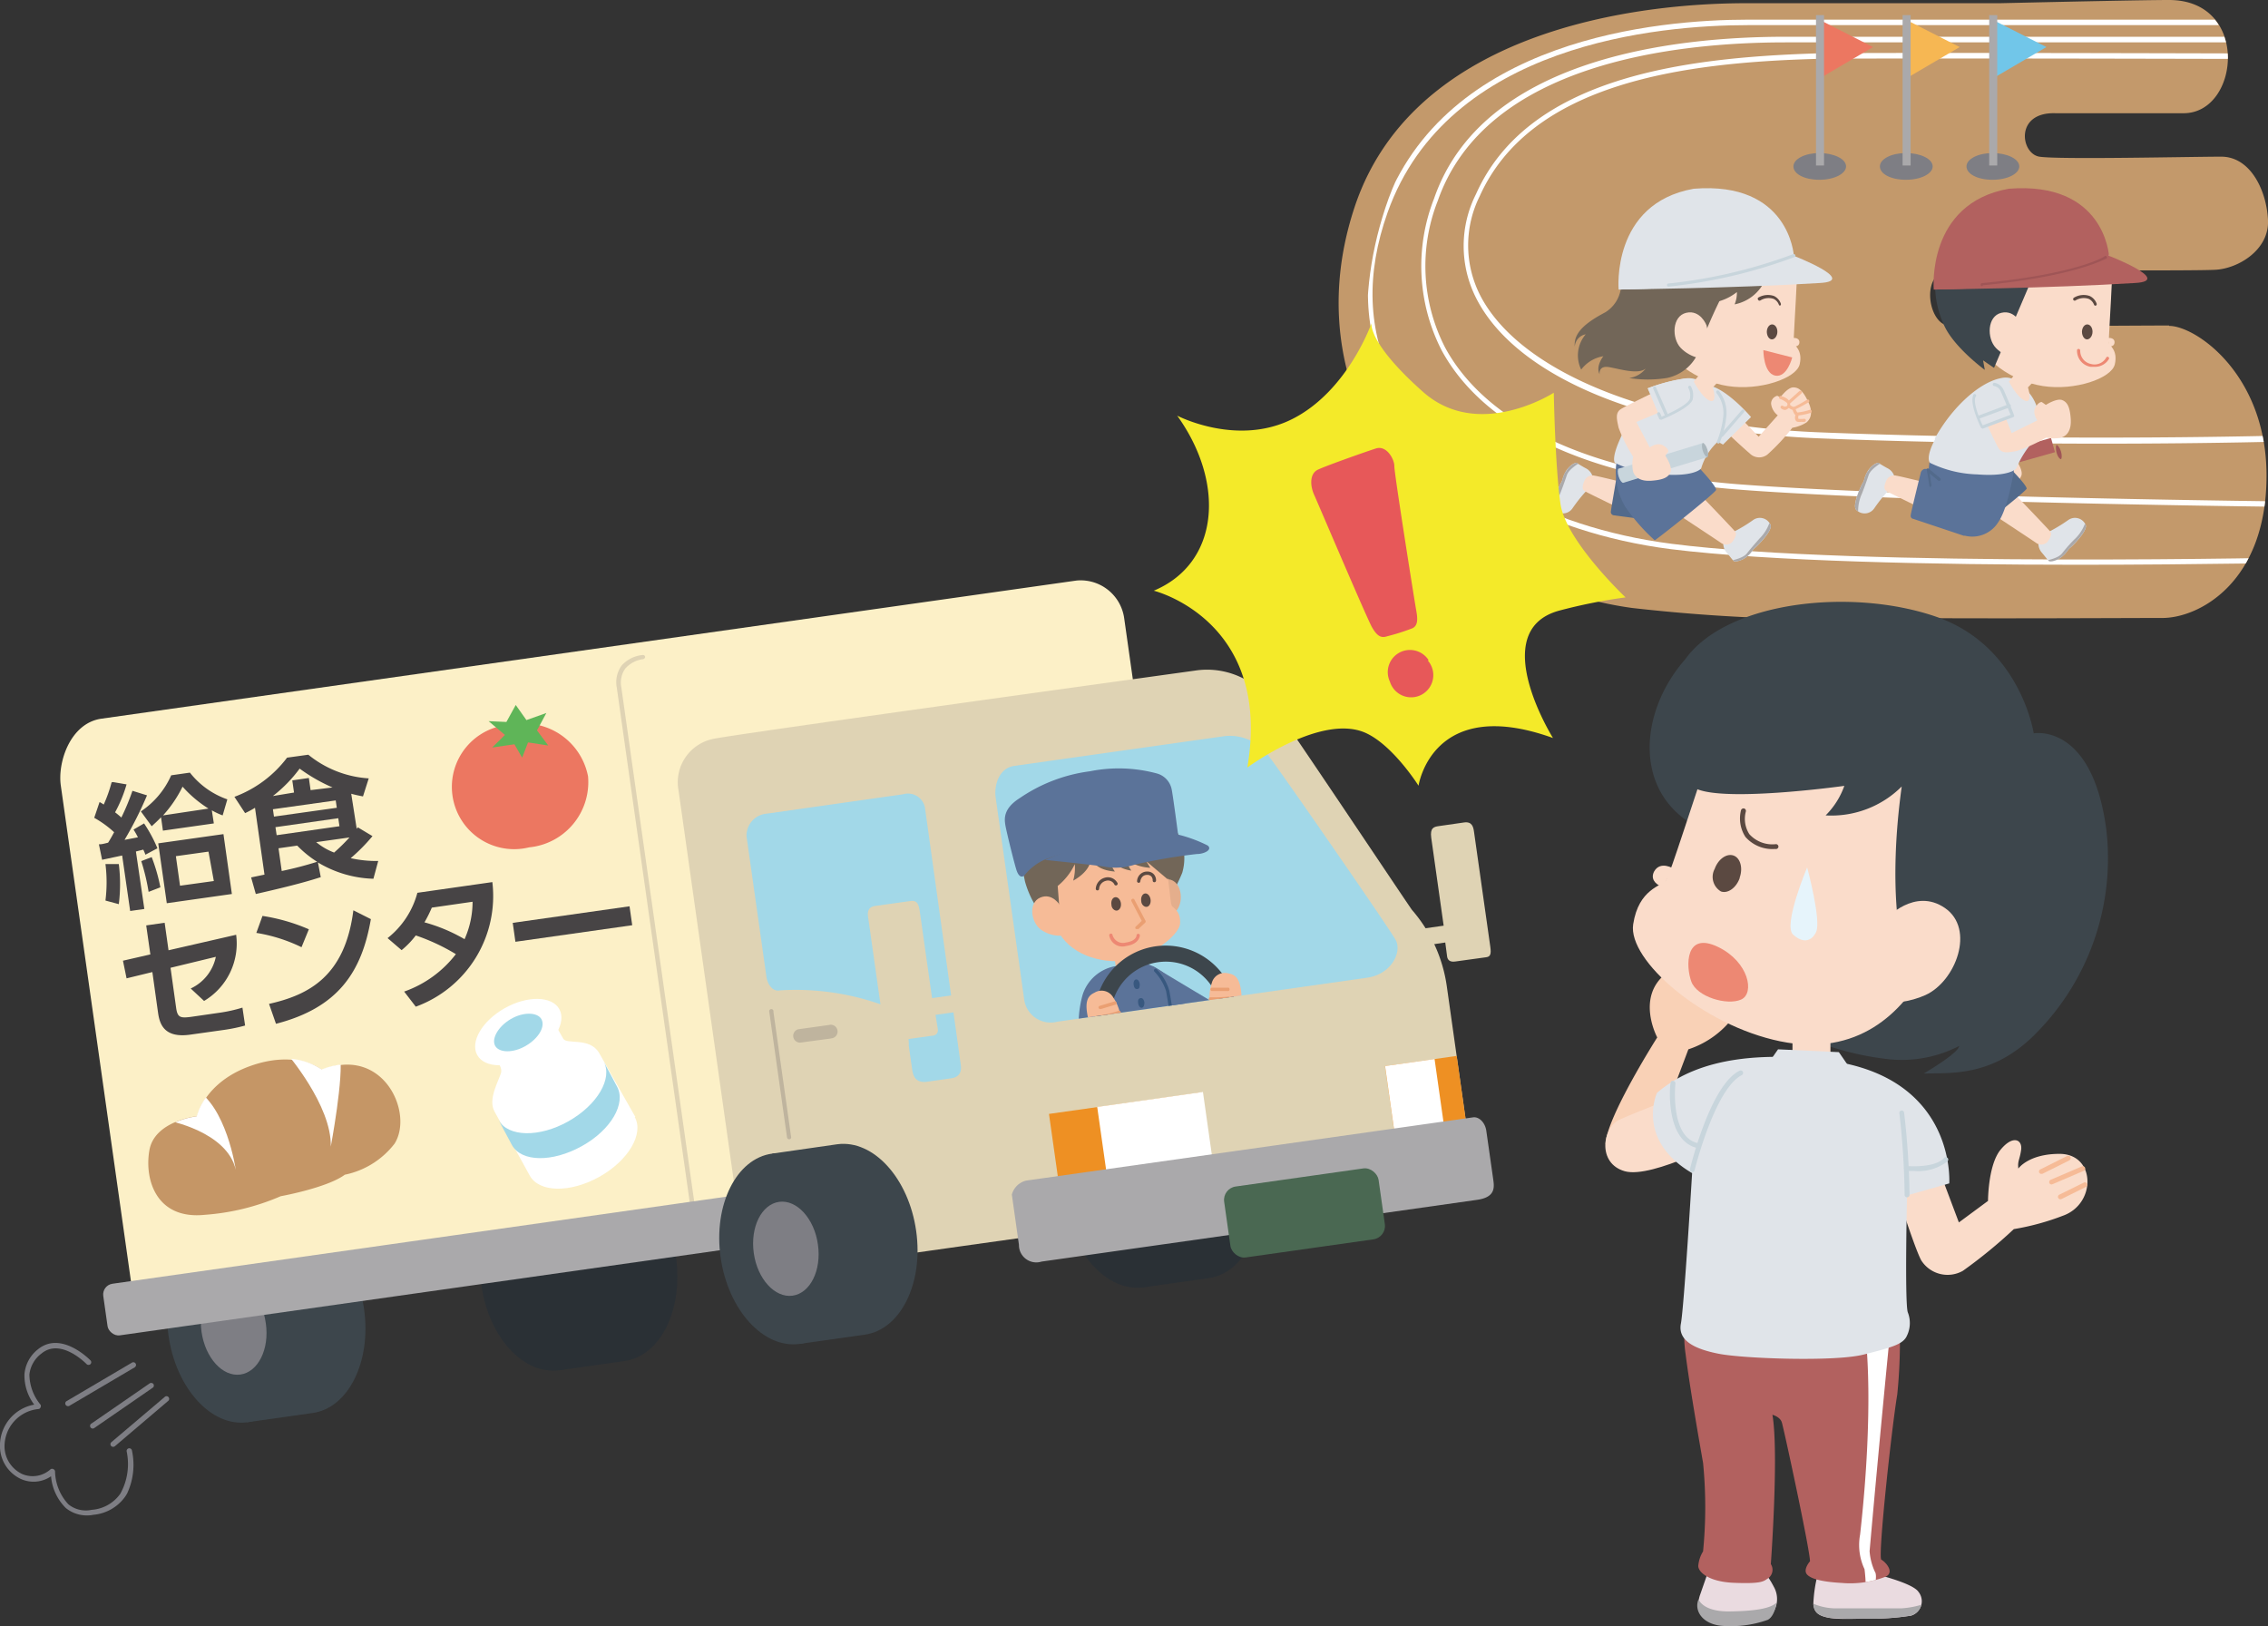 <svg xmlns="http://www.w3.org/2000/svg" xmlns:xlink="http://www.w3.org/1999/xlink" viewBox="0 0 169.7 121.66"><rect x="0" y="0" width="169.7" height="121.66" fill="#333333" stroke="none"/><defs><style>.cls-1{fill:none;}.cls-2{isolation:isolate;}.cls-3{fill:#c3996b;}.cls-4{clip-path:url(#clip-path);}.cls-5{fill:#fff;}.cls-6{fill:#7e7e84;}.cls-7{fill:#ec7761;}.cls-8{fill:#aaa9ab;}.cls-9{fill:#f6b753;}.cls-10{fill:#71c6e9;}.cls-11{fill:#e0e4e9;}.cls-12{clip-path:url(#clip-path-2);}.cls-13{fill:#fadcca;}.cls-14{clip-path:url(#clip-path-3);}.cls-15{fill:#526a8b;}.cls-16{fill:#5b7399;}.cls-17{fill:#f6bb97;}.cls-18{fill:#726658;}.cls-19{fill:#5b4941;}.cls-20{fill:#ed8873;}.cls-21{fill:#c8d5dc;}.cls-22{fill:#abb7bd;}.cls-23{fill:#b2615f;}.cls-24{fill:#9f5556;}.cls-25{clip-path:url(#clip-path-4);}.cls-26{clip-path:url(#clip-path-5);}.cls-27{fill:#3d464c;}.cls-28{fill:#2a3035;}.cls-29{fill:#fcf0c7;}.cls-30{fill:#dfd3b4;}.cls-31{fill:#a2d8e8;}.cls-32{fill:#ee9023;}.cls-33{fill:#4a6852;}.cls-34{fill:#bfb49e;}.cls-35{fill:#c59666;}.cls-36{clip-path:url(#clip-path-6);}.cls-37{fill:#5fb558;}.cls-38{mix-blend-mode:multiply;}.cls-39{clip-path:url(#clip-path-7);}.cls-40{fill:#474445;}.cls-41{clip-path:url(#clip-path-8);}.cls-42{fill:#38587f;}.cls-43{fill:#e4ae8c;}.cls-44{fill:#ea9f72;}.cls-45{fill:#eadbe0;}.cls-46{clip-path:url(#clip-path-9);}.cls-47{fill:#f9d1b6;}.cls-48{clip-path:url(#clip-path-10);}.cls-49{fill:#e6f4fb;}.cls-50{fill:#f4ea29;}.cls-51{fill:#e75859;}</style><clipPath id="clip-path"><path class="cls-1" d="M149.65.24H130.78c-3.41,0-22.12.12-27.12,15.3s4.34,28,18.45,29.94a132.17,132.17,0,0,0,20.14.75c6.54.06,16.81,0,19.55,0s7.79-2.66,7.79-10.65c0-7.57-5.29-11.2-7.29-11.2-2.71,0-15,.11-16.52,0s-2.2-4.17.3-4.17,18,.11,19.72,0,4-1.51,3.9-3.71-1.3-4.75-3.5-4.75-12.21.23-13.61,0-1.85-3.34,1.2-3.25c1.7,0,7.8,0,9.6,0,4.19,0,5-8.47-1.1-8.47-1.67,0-7.39.12-12.64.24"/></clipPath><clipPath id="clip-path-2"><path class="cls-1" d="M131.18,38.9a12.07,12.07,0,0,1-1.57.94l-.67.78a1.06,1.06,0,0,0,.23.69c.24.28.44.55.54.65s.61,0,1-.32.4-.5.62-.68,1.32-1.29,1.15-1.69a1,1,0,0,0-.83-.54.76.76,0,0,0-.47.17"/></clipPath><clipPath id="clip-path-3"><path class="cls-1" d="M117.15,35.28c-.29.51-.2.61-.35.85s-.8,1.67-.5,2a.87.87,0,0,0,1.35-.1,12,12,0,0,1,1.15-1.43l.36-1a1,1,0,0,0-.45-.57c-.33-.17-.61-.36-.74-.42h0a1.31,1.31,0,0,0-.78.65"/></clipPath><clipPath id="clip-path-4"><path class="cls-1" d="M154.76,38.9a12.07,12.07,0,0,1-1.57.94l-.67.78a1.06,1.06,0,0,0,.23.69c.24.28.44.55.54.65s.61,0,1-.32.4-.5.62-.68,1.32-1.29,1.15-1.69a1,1,0,0,0-.83-.54.76.76,0,0,0-.47.17"/></clipPath><clipPath id="clip-path-5"><path class="cls-1" d="M139.73,35.28c-.29.51-.2.61-.35.85s-.8,1.67-.5,2a.87.87,0,0,0,1.35-.1,12,12,0,0,1,1.15-1.43l.36-1a1,1,0,0,0-.45-.57c-.33-.17-.61-.36-.74-.42h0a1.31,1.31,0,0,0-.78.65"/></clipPath><clipPath id="clip-path-6"><path class="cls-1" d="M18.72,79.73c-3.47,1.22-4,3.78-4,3.78s-3.12.35-3.51,2.53.5,5.22,4.15,4.84A17.43,17.43,0,0,0,21,89.49s3.49-.63,4.8-1.61a6.28,6.28,0,0,0,3.72-2.32C31,83.25,28.64,78.2,24.07,80a5,5,0,0,0-3.72-.71,9,9,0,0,0-1.63.4"/></clipPath><clipPath id="clip-path-7"><rect class="cls-1" x="7.87" y="55.94" width="38.76" height="19.82" transform="translate(-8.97 4.48) rotate(-8.07)"/></clipPath><clipPath id="clip-path-8"><path class="cls-1" d="M75.87,57.3c-1.14.16-1.5,1.48-1.37,2.37l2.15,15.21a2,2,0,0,0,2.48,1.55l23.18-3.29c1.77-.25,2.62-1.9,2.12-2.83s-8.88-13-9.42-13.64a3.56,3.56,0,0,0-3.39-1.6Z"/></clipPath><clipPath id="clip-path-9"><path class="cls-1" d="M136,117.8a10.09,10.09,0,0,0-.31,2.23c.06.67.47.86,1.17,1a20.25,20.25,0,0,0,2.12.06h.56a19,19,0,0,0,3.43-.22,1.12,1.12,0,0,0,.58-1.78c-.45-.7-3.51-1.4-3.51-1.4Z"/></clipPath><clipPath id="clip-path-10"><path class="cls-1" d="M126.12,101.28c.32,2.53,1,6.37,1.31,8.16a33.06,33.06,0,0,1,0,6.62,2.43,2.43,0,0,0-.36,1.09c0,.43.71,1.18,2.67,1.26s2.2-.09,2.48-.29a.76.76,0,0,0,.28-1.1s.61-8.3.12-11.18c0,0,.56.14.7.56s2.11,9.55,2.11,10.4c0,0-.56.63-.21,1s1.32.55,2.59.62a7.31,7.31,0,0,0,3.31-.48c.66-.35-.07-1.12-.35-1.26s.77-9.84,1.19-12.37a38.5,38.5,0,0,0,.08-7.06l-15.56-.22a8.7,8.7,0,0,0-.4,4.2"/></clipPath></defs><g class="cls-2"><g id="レイヤー_1" data-name="レイヤー 1"><path class="cls-3" d="M162.3,24.35c-2.71,0-15,.11-16.52,0s-2.2-4.17.3-4.17,18,.11,19.72,0,4-1.51,3.9-3.71-1.3-4.75-3.5-4.75-12.21.23-13.61,0-1.85-3.34,1.2-3.25c1.7,0,7.8,0,9.6,0,4.19,0,5-8.47-1.1-8.47-1.67,0-7.39.12-12.64.24H130.78c-3.41,0-24.44.12-29.44,15.3s6.66,28,20.77,29.94a132.17,132.17,0,0,0,20.14.75c6.54.06,16.81,0,19.55,0s7.79-2.66,7.79-10.65c0-7.57-5.29-11.2-7.29-11.2"/><g class="cls-4"><path class="cls-5" d="M157.28,33.19c-6.1,0-13.54-.09-21.21-.4-12.8-.51-22.63-4.54-25.63-10.51a8.61,8.61,0,0,1,0-7.76C114.34,5.77,126,4.32,135.77,4c2.78-.09,32.55,0,32.85,0v.41c-.3,0-30.07-.08-32.84,0-9.64.28-21.21,1.71-25.06,10.26a8.24,8.24,0,0,0,0,7.36c2.91,5.77,12.85,9.81,25.35,10.31,18.49.74,35.67.22,35.84.21V33C171.84,33,165.9,33.19,157.28,33.19Z"/><path class="cls-5" d="M172.13,37.93c-.28,0-28.65-.29-41.87-1.29C119,35.8,111.08,32.1,107.88,26.23a13.81,13.81,0,0,1-.58-11.37c3.63-10.53,18-12.11,26.28-12.11h33.74v.42H133.58c-8.17,0-22.4,1.54-26,11.85a13.32,13.32,0,0,0,.56,11c3.13,5.76,11,9.39,22.1,10.22,13.2,1,41.56,1.28,41.85,1.29Z"/><path class="cls-5" d="M155.5,42.25C145,42.25,132.34,42,125,41.08c-9.76-1.25-17.83-5.95-21-12.25-2-3.95-2.19-8.37-.5-13.11,4.6-12.86,20.61-14.25,27.29-14.25h36.49v.41H130.78c-6.61,0-22.45,1.37-26.95,14-1.65,4.62-1.5,8.91.46,12.75,3.16,6.19,11.12,10.81,20.78,12.05,13.94,1.8,47.51,1,47.85,1v.41C172.77,42.06,165.05,42.25,155.5,42.25Z"/></g><path class="cls-6" d="M138.13,12.45c0,.54-.88,1-2,1s-1.94-.44-1.94-1,.87-1,1.94-1,2,.43,2,1"/><polygon class="cls-7" points="136.18 1.5 136.18 5.85 140.15 3.52 136.18 1.5"/><rect class="cls-8" x="135.88" y="1.13" width="0.6" height="11.25"/><path class="cls-6" d="M144.61,12.45c0,.54-.87,1-2,1s-1.95-.44-1.95-1,.87-1,1.95-1,2,.43,2,1"/><polygon class="cls-9" points="142.66 1.5 142.66 5.85 146.63 3.52 142.66 1.5"/><rect class="cls-8" x="142.36" y="1.13" width="0.6" height="11.25"/><path class="cls-6" d="M151.09,12.45c0,.54-.87,1-2,1s-1.95-.44-1.95-1,.88-1,1.95-1,2,.43,2,1"/><polygon class="cls-10" points="149.14 1.5 149.14 5.85 153.12 3.52 149.14 1.5"/><rect class="cls-8" x="148.84" y="1.13" width="0.6" height="11.25"/><path class="cls-11" d="M128.94,40.62a1.06,1.06,0,0,0,.23.69c.24.28.44.55.54.65s.61,0,1-.32.4-.5.62-.67,1.32-1.3,1.15-1.7a.87.87,0,0,0-1.3-.37,11.42,11.42,0,0,1-1.57.94Z"/><g class="cls-12"><path class="cls-8" d="M129.17,42s1.19-.15,1.54-.6.75-.89.95-1.12a3.1,3.1,0,0,0,.82-1.44s.55.1.25.77-1.15,1.27-1.27,1.54-.68,1.2-1.27,1.3a1.17,1.17,0,0,1-1-.45"/></g><path class="cls-13" d="M126.85,36.63s2.89,3,3,3.16,0,.43-.23.75a.65.65,0,0,1-.84.08c-.13-.1-3.91-2.59-3.91-2.59Z"/><path class="cls-11" d="M119.16,35.63a1,1,0,0,0-.45-.57c-.33-.17-.61-.36-.74-.42s-.57.21-.82.64-.2.61-.35.85-.8,1.67-.5,2a.87.87,0,0,0,1.35-.09,12,12,0,0,1,1.15-1.43Z"/><g class="cls-14"><path class="cls-8" d="M118.49,34.45s-1.07.55-1.25,1.09-.39,1.1-.5,1.38a3.14,3.14,0,0,0-.27,1.64s-.55.1-.5-.64a10.64,10.64,0,0,1,.66-1.89c0-.3.22-1.35.74-1.65a1.19,1.19,0,0,1,1.12.07"/></g><path class="cls-13" d="M122.5,38.66s-3.74-1.79-3.94-1.93-.17-.39,0-.78a.65.65,0,0,1,.77-.36c.15,0,4.56,1.09,4.56,1.09Z"/><path class="cls-15" d="M121.08,35s-.54,3.12-.55,3.27a.25.25,0,0,0,.22.28l3.56.48Z"/><path class="cls-16" d="M121,34.31a5.08,5.08,0,0,0,.62,3.62,14.4,14.4,0,0,0,2.19,2.49c.08,0,4.51-3.51,4.59-3.76s-1.32-1.72-1.32-1.72Z"/><path class="cls-13" d="M129.1,32.25l1-1.13,1.49,1.55,1.43-1.6a1.27,1.27,0,0,1-.5-.87.6.6,0,0,1,.35-.55c.18-.12.31.12.31.12s.56-.79,1-.79.74.29,1.11,1.06.23,1.26-.12,1.56a2.75,2.75,0,0,1-1.06.4,15.19,15.19,0,0,1-1.86,2,1,1,0,0,1-1.35-.1c-.42-.34-1.83-1.67-1.83-1.67"/><path class="cls-17" d="M133.58,30.67a.45.45,0,0,1-.32-.13.11.11,0,0,1,0-.16.12.12,0,0,1,.17,0,.24.24,0,0,0,.25,0c.07,0,.07-.12.06-.19s-.4-.31-.54-.34a.12.12,0,0,1,0-.23s.66.11.73.53a.39.39,0,0,1-.18.44A.46.46,0,0,1,133.58,30.67Z"/><path class="cls-17" d="M133.85,30.19a.09.09,0,0,1-.08,0,.1.1,0,0,1,0-.16l.85-.76a.12.12,0,0,1,.17,0,.11.11,0,0,1,0,.16l-.86.76A.11.11,0,0,1,133.85,30.19Z"/><path class="cls-17" d="M134.22,30.68a.78.78,0,0,1-.44-.22.11.11,0,1,1,.15-.17c.1.09.26.17.31.15a9.53,9.53,0,0,0,.94-.52.13.13,0,0,1,.17,0,.12.12,0,0,1,0,.16c-.08.05-.81.47-1,.53Z"/><path class="cls-17" d="M134.49,31.09h-.08c-.19-.07-.27-.4-.3-.49a.13.13,0,0,1,.09-.15.12.12,0,0,1,.14.09.72.72,0,0,0,.15.32,4.38,4.38,0,0,0,.92-.2.11.11,0,0,1,.14.08.12.12,0,0,1-.08.15A5.1,5.1,0,0,1,134.49,31.09Z"/><path class="cls-17" d="M134.76,31.56a.93.93,0,0,1-.23,0,.23.23,0,0,1-.18-.12.49.49,0,0,1,0-.4.11.11,0,0,1,.15-.06.12.12,0,0,1,.06.16.44.44,0,0,0,0,.19,1.72,1.72,0,0,0,.42,0,.12.12,0,0,1,.14.1.12.12,0,0,1-.1.13A2,2,0,0,1,134.76,31.56Z"/><path class="cls-11" d="M127.6,28.82a1.75,1.75,0,0,0-1.42-.52,12.94,12.94,0,0,0-2.89.75l.56,1.2a4.7,4.7,0,0,0-2.63,2.59c-.69,1.53-.38,1.79-.38,1.79a8.62,8.62,0,0,0,3.53.86c2.47.19,2.92-.45,2.92-.45a4.33,4.33,0,0,1,1.25-2l.38.22,2.1-2.06s-2-2.36-3.42-2.4"/><path class="cls-13" d="M130.67,16.61s3.93.94,3.8,3.82-.29,5-.25,5.22.68.54.44,1.6-3,2-5.38,1.63-4.66-2.05-4.81-3.6c-.26-2.55,1.13-9.28,6.2-8.67"/><path class="cls-18" d="M132.08,20.93a3.16,3.16,0,0,1-2.29,1.84,2.24,2.24,0,0,0,.17-.92,3.8,3.8,0,0,1-2.44.83l1.36-2.29Z"/><path class="cls-19" d="M132.2,24.81c0,.31.16.57.37.58s.41-.24.42-.55-.16-.56-.38-.57-.4.23-.41.54"/><path class="cls-13" d="M134.12,25.29s.48-.09.52.29c0,.22-.12.34-.39.34"/><path class="cls-20" d="M134.1,26.74l-2.16-.55s0,1.74.89,1.91,1.27-1.36,1.27-1.36"/><path class="cls-19" d="M133.21,22.87a.12.12,0,0,1-.11-.08.79.79,0,0,0-.39-.43,1.17,1.17,0,0,0-1,.12.12.12,0,0,1-.16-.05.13.13,0,0,1,0-.16,1.42,1.42,0,0,1,1.18-.13,1,1,0,0,1,.52.58.12.12,0,0,1-.08.15Z"/><path class="cls-18" d="M121.28,21.56a2.5,2.5,0,0,1-1.16,1.8c-1.58.83-2.39,1.59-2.29,2.57a1,1,0,0,1,.82-.92,2.42,2.42,0,0,0-.34,2.64,2.59,2.59,0,0,1,1.66-1s-.6.74-.28,1.35c0,0-.12-.69.74-.53s2.15.56,2.71.1a1.9,1.9,0,0,1-1.24.71,9,9,0,0,0,2.81,0,3.28,3.28,0,0,0,2.51-2.32c.44-1.57,3.47-8.36,5.33-8.52,0,0-1-1.36-3.77-1s-7.84,1.16-7.5,5.2"/><path class="cls-11" d="M121.11,21.66s8.64-.09,15.07-.49c2.89-.16-2-2.05-2-2.05Z"/><path class="cls-11" d="M121.11,21.66c10.78-.13,13.11-2.54,13.11-2.54s-.33-5.58-7.49-5c-6.19,1.1-5.62,7.55-5.62,7.55"/><path class="cls-13" d="M127.69,24.34s-.45-1.19-1.52-.94-1.1,1.91-.41,2.63,1.95,1.08,2.4.49"/><path class="cls-13" d="M128.75,28.36l-.59.62s.38,1.21-.21,1-1.22-1.44-1.22-1.44l.79-.92Z"/><rect class="cls-21" x="121.14" y="34.08" width="6.59" height="1.11" transform="translate(-4.69 37.71) rotate(-16.92)"/><path class="cls-22" d="M127.75,34.2c-.1,0-.25-.18-.34-.47s-.08-.56,0-.59.25.19.34.48.08.55,0,.58"/><path class="cls-21" d="M121.45,36.12c-.1,0-.25-.19-.34-.48s-.08-.55,0-.58.25.18.34.47.08.56,0,.59"/><path class="cls-13" d="M123.74,29.37l.7,1.36-2,.84,1,1.9s.55-.41,1-.15.38.46.38.46l-.21.31s.54.8.39,1.21-.54.59-1.39.66-1.25-.23-1.41-.66a2.63,2.63,0,0,1,0-1.13A11.52,11.52,0,0,1,121.11,32c-.14-.64-.27-1.13.19-1.41s2.44-1.23,2.44-1.23"/><path class="cls-11" d="M126.18,28.3a12.94,12.94,0,0,0-2.89.75l1,2.4"/><path class="cls-21" d="M124.68,31.15a.11.11,0,0,1-.11-.07l-.87-2a.12.12,0,0,1,.06-.16.11.11,0,0,1,.15.06l.88,2a.11.11,0,0,1-.06.15Z"/><path class="cls-21" d="M124.24,31.39a.11.11,0,0,1-.1-.07L124,31a.11.11,0,0,1,.06-.15.12.12,0,0,1,.16.06l.11.26c.91-.38,2.1-1,2.12-1.39a1.15,1.15,0,0,0-.1-.72.12.12,0,0,1,0-.17.12.12,0,0,1,.16,0,1.32,1.32,0,0,1,.16.89c0,.64-2,1.47-2.37,1.63Z"/><path class="cls-21" d="M128.54,33.18h0a.14.14,0,0,1-.07-.16,6.83,6.83,0,0,0,.47-1.86,2.41,2.41,0,0,0-.5-1.75.14.14,0,0,1,0-.17.12.12,0,0,1,.17,0,2.63,2.63,0,0,1,.56,1.94,7.26,7.26,0,0,1-.49,1.93A.12.12,0,0,1,128.54,33.18Z"/><path class="cls-21" d="M128.82,32.67a.13.13,0,0,1-.08,0,.12.12,0,0,1,0-.17l1.59-1.82a.1.1,0,0,1,.16,0,.11.11,0,0,1,0,.16l-1.59,1.83A.15.15,0,0,1,128.82,32.67Z"/><path class="cls-21" d="M124.85,21.44a.12.12,0,0,1-.12-.1.11.11,0,0,1,.1-.13,38,38,0,0,0,9.35-2.2.12.12,0,0,1,.15.07.11.11,0,0,1-.06.15,38.19,38.19,0,0,1-9.41,2.21Z"/><path class="cls-13" d="M149.8,29.69l.75,1.33-2,.92,1.06,1.86a1.26,1.26,0,0,1,1-.19.61.61,0,0,1,.42.51c.05.2-.21.25-.21.25s.57.78.43,1.2-.52.61-1.36.71-1.27-.18-1.44-.61a2.56,2.56,0,0,1,0-1.13,14.88,14.88,0,0,1-1.32-2.4,1,1,0,0,1,.52-1.25c.45-.3,2.16-1.2,2.16-1.2"/><path class="cls-17" d="M150.29,35h-.08a.38.38,0,0,1-.35-.31.47.47,0,0,1,.24-.47.12.12,0,0,1,.16,0,.12.12,0,0,1,0,.16.23.23,0,0,0-.12.22.18.18,0,0,0,.16.12c.21,0,.44-.29.5-.4a.11.11,0,0,1,.15,0,.12.12,0,0,1,.06.16S150.67,35,150.29,35Z"/><path class="cls-17" d="M150.8,36.06a.12.12,0,0,1-.11-.07l-.45-1.06a.12.12,0,0,1,.07-.15.11.11,0,0,1,.15.06l.45,1a.13.13,0,0,1-.06.16Z"/><path class="cls-17" d="M150,36.34a.12.12,0,0,1-.12-.1c0-.09-.19-.92-.19-1.1s.3-.42.36-.45a.11.11,0,0,1,.16,0,.12.12,0,0,1,0,.16c-.12.07-.25.19-.25.25s.12.69.19,1a.11.11,0,0,1-.09.14Z"/><path class="cls-17" d="M149.2,36.29h0a.13.13,0,0,1-.11-.13,3.25,3.25,0,0,1,.15-1.07c.12-.16.45-.13.56-.12a.11.11,0,0,1,.1.13.11.11,0,0,1-.13.1.65.65,0,0,0-.35,0,4.5,4.5,0,0,0-.09.93A.13.13,0,0,1,149.2,36.29Z"/><path class="cls-17" d="M148.71,35.66h0a.12.12,0,0,1-.1-.14,1.71,1.71,0,0,1,.16-.46.23.23,0,0,1,.17-.13.53.53,0,0,1,.37.16.12.12,0,0,1,0,.17.12.12,0,0,1-.16,0,.45.45,0,0,0-.17-.1,2.06,2.06,0,0,0-.14.4A.12.12,0,0,1,148.71,35.66Z"/><rect class="cls-23" x="147.6" y="34.15" width="6.59" height="1.11" transform="matrix(0.96, -0.27, 0.27, 0.96, -3.78, 41.61)"/><path class="cls-24" d="M154.21,34.35c-.1,0-.25-.19-.33-.48s-.06-.56,0-.58.24.18.33.48.06.55,0,.58"/><path class="cls-23" d="M147.86,36.11c-.1,0-.24-.19-.32-.48s-.07-.56,0-.58.25.19.33.48.06.56,0,.58"/><path class="cls-11" d="M152.52,40.62a1.06,1.06,0,0,0,.23.69c.24.28.44.55.54.65s.61,0,1-.32.4-.5.62-.67,1.32-1.3,1.15-1.7a.87.87,0,0,0-1.3-.37,12.07,12.07,0,0,1-1.57.94Z"/><g class="cls-25"><path class="cls-8" d="M152.75,42s1.19-.15,1.54-.6.75-.89,1-1.12a3.1,3.1,0,0,0,.82-1.44s.55.1.25.77-1.15,1.27-1.27,1.54-.68,1.2-1.27,1.3a1.17,1.17,0,0,1-1-.45"/></g><path class="cls-13" d="M150.43,36.63s2.89,3,3,3.16,0,.43-.23.75a.65.65,0,0,1-.84.08c-.13-.1-3.91-2.59-3.91-2.59Z"/><path class="cls-11" d="M141.74,35.63a1,1,0,0,0-.45-.57c-.33-.17-.61-.36-.74-.42s-.57.21-.82.64-.2.61-.35.85-.8,1.67-.5,2a.87.87,0,0,0,1.35-.09,12,12,0,0,1,1.15-1.43Z"/><g class="cls-26"><path class="cls-8" d="M141.07,34.45s-1.07.55-1.25,1.09-.39,1.1-.5,1.38a3.14,3.14,0,0,0-.27,1.64s-.55.1-.5-.64a11.51,11.51,0,0,1,.66-1.89c0-.3.22-1.35.74-1.65a1.19,1.19,0,0,1,1.12.07"/></g><path class="cls-13" d="M145.08,38.66s-3.74-1.79-3.94-1.93-.17-.39,0-.78a.65.65,0,0,1,.77-.36c.15,0,4.56,1.09,4.56,1.09Z"/><path class="cls-15" d="M146.13,34.81a3.8,3.8,0,0,0,.46,2.7,10.13,10.13,0,0,0,1.64,1.85c.05,0,3.36-2.61,3.41-2.8s-1-1.28-1-1.28Z"/><path class="cls-16" d="M147,40.1l-3.83-1.28a.23.23,0,0,1-.2-.29c0-.15.74-3.13.74-3.13a.4.4,0,0,1,.29-.32h.32a3.92,3.92,0,0,1,.41-1.58l6,1.4s-.41,3-1.21,4.16a2.29,2.29,0,0,1-2.56,1"/><path class="cls-11" d="M144.8,32.84c-.79,1.49-.38,1.79-.38,1.79a8.62,8.62,0,0,0,3.53.86c2.47.19,2.92-.45,2.92-.45a6.92,6.92,0,0,1,1.25-2c.64-.61.85-3-.94-4.24a1.39,1.39,0,0,0-1.42-.52c-1.65.3-3.72,2.2-5,4.54"/><path class="cls-13" d="M154.25,16.61s3.93.94,3.8,3.82-.29,5-.25,5.22.68.54.44,1.6-3,2-5.38,1.63-4.66-2.05-4.81-3.6c-.26-2.55,1.13-9.28,6.2-8.67"/><path class="cls-27" d="M144.79,21.29a7.11,7.11,0,0,0,.6,2.87c.66,1.72,3.12,3.51,3.12,3.51l-.13-.71.82.56,3.3-7.74Z"/><path class="cls-19" d="M155.78,24.81c0,.31.16.57.37.58s.41-.24.42-.55-.16-.56-.38-.57-.4.23-.41.54"/><path class="cls-13" d="M157.7,25.29s.48-.09.52.29c0,.22-.12.34-.39.34"/><path class="cls-20" d="M156.7,27.44l-.29,0a1.22,1.22,0,0,1-1-1.22q0-.11.12-.12a.13.13,0,0,1,.12.13,1,1,0,0,0,.81,1,1,1,0,0,0,1.13-.47.11.11,0,1,1,.21.09A1.2,1.2,0,0,1,156.7,27.44Z"/><path class="cls-19" d="M156.79,22.87a.12.12,0,0,1-.11-.08.79.79,0,0,0-.39-.43,1.17,1.17,0,0,0-1,.12.12.12,0,0,1-.16-.05.13.13,0,0,1,.05-.16,1.4,1.4,0,0,1,1.17-.13,1,1,0,0,1,.53.58.12.12,0,0,1-.08.15Z"/><path class="cls-23" d="M144.69,21.66s8.64-.09,15.07-.49c2.89-.16-2-2.05-2-2.05Z"/><path class="cls-23" d="M144.69,21.66c10.78-.13,13.11-2.54,13.11-2.54s-.33-5.58-7.5-5c-6.18,1.1-5.61,7.55-5.61,7.55"/><path class="cls-13" d="M151.27,24.34s-.45-1.19-1.52-.94-1.1,1.91-.41,2.63,1.95,1.08,2.4.49"/><path class="cls-13" d="M152.33,28.36l-.59.62s.38,1.21-.21,1-1.22-1.44-1.22-1.44l.79-.92Z"/><path class="cls-13" d="M148.34,31.07l1.38-.67.8,2,1.92-.95s-.4-.57-.13-1,.47-.37.47-.37l.3.21s.81-.52,1.22-.36.58.56.64,1.4-.26,1.26-.7,1.4a2.51,2.51,0,0,1-1.13,0,11.72,11.72,0,0,1-2.18,1c-.64.12-1.14.24-1.41-.23s-1.18-2.46-1.18-2.46"/><path class="cls-24" d="M148.32,21.41a.11.11,0,0,1-.12-.1.11.11,0,0,1,.1-.13c7-.67,9.13-1.95,9.16-2a.11.11,0,0,1,.16,0,.13.13,0,0,1,0,.16c-.09,0-2.22,1.32-9.25,2Z"/><path class="cls-11" d="M148.51,28.91a1.34,1.34,0,0,0-.93,1.19,4.93,4.93,0,0,0,.36,2L151,30.9s-1.15-2.57-2.53-2"/><path class="cls-21" d="M148.33,32.05a.14.14,0,0,1-.11-.06c-.09-.19-.9-1.86-.55-2.48a.11.11,0,0,1,.16,0,.11.11,0,0,1,0,.16c-.23.4.26,1.61.52,2.15l2.09-.79c-.15-.36-.61-1.5-.76-1.8a.65.65,0,0,0-.47-.35.12.12,0,0,1-.1-.14.11.11,0,0,1,.13-.1.89.89,0,0,1,.65.48c.19.37.79,1.87.81,1.94a.14.14,0,0,1,0,.09.11.11,0,0,1-.07.06l-2.3.87Z"/><path class="cls-21" d="M148.06,31.32a.11.11,0,0,1-.11-.07.12.12,0,0,1,.07-.15l2.28-.86a.12.12,0,0,1,.15.07.12.12,0,0,1-.07.16l-2.28.85Z"/><path class="cls-15" d="M144.48,36.45a.12.12,0,0,1-.12-.1l-.18-1.16a.11.11,0,0,1,0-.12.12.12,0,0,1,.14,0l.86.71a.11.11,0,0,1,0,.16.12.12,0,0,1-.17,0l-.62-.51.13.85a.11.11,0,0,1-.09.14Z"/><path class="cls-28" d="M45.71,94.73c.55,3.94-1.18,7.42-3.87,7.78S36.51,100,36,96s1.17-7.42,3.87-7.78,5.33,2.54,5.89,6.47"/><path class="cls-28" d="M46.71,101.82c2.7-.36,4.43-3.84,3.87-7.78s-3.19-6.83-5.89-6.47l-4.87.69,2,14.25Z"/><path class="cls-28" d="M43.23,95.06c.28,1.94-.58,3.66-1.91,3.83s-2.62-1.25-2.89-3.18.57-3.66,1.9-3.83,2.63,1.25,2.9,3.18"/><path class="cls-28" d="M89.41,88.54c.56,3.93-1.17,7.42-3.87,7.77s-5.33-2.53-5.89-6.47,1.18-7.41,3.87-7.77,5.34,2.54,5.89,6.47"/><path class="cls-28" d="M90.42,95.62c2.69-.36,4.42-3.84,3.87-7.77S91.09,81,88.4,81.38l-4.88.69,2,14.24Z"/><path class="cls-28" d="M86.94,88.87c.27,1.94-.58,3.65-1.91,3.83s-2.62-1.25-2.9-3.19.58-3.65,1.91-3.83,2.62,1.25,2.9,3.19"/><path class="cls-27" d="M22.37,98.62c.55,3.94-1.18,7.42-3.87,7.78s-5.33-2.54-5.89-6.48,1.17-7.41,3.87-7.77,5.33,2.54,5.89,6.47"/><path class="cls-27" d="M23.37,105.71c2.69-.36,4.43-3.84,3.87-7.78s-3.19-6.83-5.89-6.47l-4.87.69,2,14.25Z"/><path class="cls-6" d="M19.89,99c.28,1.94-.58,3.65-1.91,3.83s-2.62-1.25-2.9-3.19.58-3.65,1.91-3.83S19.62,97,19.89,99"/><path class="cls-29" d="M10.07,97.77l-5.52-39c-.25-1.73.69-4.64,3-5l73-10.34a3.29,3.29,0,0,1,3.56,2.78l5.7,40.22Z"/><path class="cls-30" d="M52,91.58a.16.16,0,0,1-.18-.14l-5.67-40a2.12,2.12,0,0,1,.37-1.66A2.41,2.41,0,0,1,48.1,49a.16.16,0,0,1,.17.14c0,.08-.06.14-.14.17a2.15,2.15,0,0,0-1.34.7,1.81,1.81,0,0,0-.3,1.41l5.67,40A.17.17,0,0,1,52,91.58Z"/><rect class="cls-8" x="7.64" y="92.67" width="49.36" height="3.9" rx="0.81" transform="translate(-12.96 5.47) rotate(-8.07)"/><path class="cls-30" d="M55.94,95.66,50.77,59.13a3.31,3.31,0,0,1,2.58-3.85c1.63-.36,33.11-4.7,36.05-5.11a5.94,5.94,0,0,1,5.76,2.43c1,1.29,9.57,14.15,10.48,15.46a11.07,11.07,0,0,1,2.62,5.76l2,14.14s-54.37,7.34-54.32,7.7"/><path class="cls-31" d="M67.57,59.42l-10.2,1.45a1.64,1.64,0,0,0-1.51,1.71l1.49,10.51c.08.55.47,1.12,1,1a19.17,19.17,0,0,1,7.41,1A3.18,3.18,0,0,1,68,78.23c.16,1.17.18,1.27.24,1.7s.17,1.1,1.09,1l1.83-.26c.43-.06.83-.29.73-1L69.22,60.5a1.29,1.29,0,0,0-1.65-1.08"/><rect class="cls-32" x="78.88" y="82.48" width="11.58" height="5.88" transform="matrix(0.99, -0.14, 0.14, 0.99, -11.15, 12.72)"/><rect class="cls-5" x="82.46" y="82.23" width="7.99" height="5.88" transform="translate(-11.09 12.97) rotate(-8.07)"/><rect class="cls-32" x="104.01" y="79.35" width="5.42" height="5.88" transform="translate(-10.49 15.79) rotate(-8.07)"/><rect class="cls-5" x="104.02" y="79.47" width="3.74" height="5.88" transform="translate(-10.51 15.67) rotate(-8.07)"/><path class="cls-8" d="M75.71,89.37l.53,3.75a1.3,1.3,0,0,0,1.69,1.26l32.59-4.62c1.44-.2,1.28-1,1.2-1.59l-.51-3.58c-.09-.62-.55-1.07-1-1L76.78,88.32a1.46,1.46,0,0,0-1.07,1.05"/><rect class="cls-33" x="91.77" y="88.07" width="11.67" height="5.36" rx="1.01" transform="translate(-11.77 14.59) rotate(-8.07)"/><path class="cls-30" d="M105.47,69.61l2.55-.36-.93-6.58c-.1-.74.2-.82.57-.87l1.88-.27c.61-.09.7.34.75.69l1.22,8.61c.08.55,0,.74-.3.78l-2.32.32c-.41.06-.57-.12-.61-.36l-.14-1.06-2.15.31Z"/><path class="cls-30" d="M72.29,74.31l-2.55.36-.93-6.57c-.11-.75-.42-.74-.79-.68l-2.52.35c-.62.09-.59.53-.54.87l1.22,8.62c.08.54.24.69.51.65l3-.42c.41,0,.52-.28.48-.51L70,75.92l2.15-.3Z"/><path class="cls-34" d="M62.17,77.69,59.86,78a.51.51,0,0,1-.14-1l2.3-.32a.51.51,0,1,1,.15,1"/><path class="cls-34" d="M59.07,85.23a.17.17,0,0,1-.18-.13l-1.33-9.41a.16.16,0,1,1,.31,0l1.33,9.41A.16.16,0,0,1,59.07,85.23Z"/><path class="cls-27" d="M63.68,92.77c.56,3.93-1.18,7.41-3.87,7.77S54.48,98,53.92,94.07s1.18-7.42,3.87-7.77,5.33,2.53,5.89,6.47"/><path class="cls-27" d="M64.68,99.85c2.7-.36,4.43-3.84,3.87-7.77s-3.19-6.83-5.89-6.48l-4.87.7,2,14.24Z"/><path class="cls-6" d="M61.2,93.1c.28,1.94-.58,3.65-1.9,3.83s-2.63-1.25-2.9-3.19.58-3.65,1.9-3.83,2.63,1.25,2.9,3.19"/><path class="cls-35" d="M14.69,83.51s-3.12.35-3.51,2.53.5,5.22,4.15,4.84A17.43,17.43,0,0,0,21,89.49s3.48-.63,4.8-1.61a6.28,6.28,0,0,0,3.72-2.32c1.46-2.3-.85-7.36-5.42-5.52,0,0-1.88-1.53-5.35-.3s-4,3.77-4,3.77"/><g class="cls-36"><path class="cls-5" d="M14.49,81.4c2.46,1.28,3.15,6.11,3.15,6.11-.65-2.87-5.1-3.69-5.1-3.69Z"/><path class="cls-5" d="M21.44,78.78s3.4,3.93,3.31,7c0,0,1-5.31.68-6.85Z"/></g><path class="cls-5" d="M41.85,75.49c.55,1-.38,2.56-2.07,3.51s-3.52.92-4.07-.07.37-2.56,2.06-3.51,3.52-.92,4.08.07"/><path class="cls-5" d="M47.49,83.56c.71,1.26-.48,3.27-2.65,4.48s-4.49,1.18-5.2-.09L37,83.15c-.51-.91.32-2.3.49-2.89s-.85-1.51-.85-1.51l4.63-2.59.87,1.54c.26.47,2-.14,2.7,1.09.49.88,2.7,4.77,2.7,4.77"/><path class="cls-31" d="M45.16,79.4c.71,1.27-.47,3.27-2.64,4.49s-4.5,1.17-5.21-.09l1,1.87c.71,1.26,3,1.3,5.21.08s3.35-3.22,2.64-4.48Z"/><path class="cls-31" d="M40.51,76.24c.31.56-.21,1.44-1.17,2s-2,.52-2.29,0,.21-1.44,1.16-2,2-.52,2.3,0"/><path class="cls-7" d="M44,58.08a4.9,4.9,0,0,1-4.41,5.31,4.66,4.66,0,1,1-1.3-9.18A4.88,4.88,0,0,1,44,58.08"/><polygon class="cls-37" points="37.89 54.01 36.56 53.95 37.78 54.98 36.83 55.92 38.49 55.68 39.07 56.68 39.51 55.54 41.02 55.77 40.18 54.64 40.88 53.34 39.39 53.87 38.59 52.74 37.89 54.01"/><g class="cls-38"><g class="cls-39"><path class="cls-40" d="M7.89,67.37a11,11,0,0,0,0-2.73h1a12.06,12.06,0,0,1,0,3ZM11,59.5a27.29,27.29,0,0,1-1.68,3.33l1-.19a5.45,5.45,0,0,0-.33-.58l.79-.46a10.72,10.72,0,0,1,1,1.86l-.9.48a3,3,0,0,0-.16-.38l-.55.14L10.8,68l-1.06.15L9.14,64l-1.5.32L7.4,63.16c.17,0,.23,0,.69-.12.2-.32.28-.47.45-.78a7.7,7.7,0,0,0-1.49-1.08L7.45,60a2.48,2.48,0,0,1,.31.19,10.58,10.58,0,0,0,.6-1.7l1.11.19a10.15,10.15,0,0,1-.86,2.09,6.08,6.08,0,0,1,.47.39,17.08,17.08,0,0,0,.83-2Zm.12,7.22a16,16,0,0,0-.55-2.3l.78-.3A13.22,13.22,0,0,1,12,66.38ZM16,61.6l-3.81.54-.14-1c-.33.34-.47.46-.7.67l-.81-1.11A6.29,6.29,0,0,0,12.81,58l1.4-.2a6.11,6.11,0,0,0,2.8,2L16.66,61a5.06,5.06,0,0,1-.81-.38Zm1.35,5.28-4.87.69-.64-4.48,4.88-.69ZM15.6,60.49a9,9,0,0,1-1.94-1.64A9.23,9.23,0,0,1,12.2,61Zm0,3.22-2.44.34.31,2.21L16,65.91Z"/><path class="cls-40" d="M26.69,62a.44.44,0,0,0,.08-.11l1.1.66a13.4,13.4,0,0,1-1.63,1.65,8.79,8.79,0,0,0,2.06.21l-.36,1.33a8.5,8.5,0,0,1-4.15-1.22l.21,1.1c-.72.23-1.81.57-4.86,1.26l-.35-1.24,1-.21-.71-5a7.23,7.23,0,0,1-.74.4l-.8-1.22a8.72,8.72,0,0,0,3.94-2.93l1.59-.22a7.93,7.93,0,0,0,4.52,1.77l-.43,1.35c-.46-.09-.63-.13-.88-.2Zm-1.57-2.12-4.7.66.08.55,4.7-.66Zm.19,1.33-4.7.67.09.6,4.7-.67Zm-4.23,3.95a27.07,27.07,0,0,0,2.65-.69,8.09,8.09,0,0,1-1.49-1.21l-1.4.2Zm3.8-6.25a12.64,12.64,0,0,1-2.46-1.41,10.42,10.42,0,0,1-2,2.05L22,59.29l-.13-.91,1.24-.18.13.91ZM23.66,63a4.72,4.72,0,0,0,1.34.78,14.69,14.69,0,0,0,1.15-1.13Z"/><path class="cls-40" d="M9.47,73.19,9.2,71.87l2.05-.47-.31-2.17,1.38-.2.29,2.06,5.06-1.16a5,5,0,0,1-2.4,4.95l-1-.93a3.37,3.37,0,0,0,1.88-2.37l-3.39.82.42,3c.1.71.3.78,1.12.67l2.21-.32a11,11,0,0,0,1.63-.37l.2,1.34a12.49,12.49,0,0,1-1.6.33l-2.49.35c-2.06.3-2.32-.9-2.43-1.68l-.42-3Z"/><path class="cls-40" d="M22.56,70.86a12.08,12.08,0,0,0-3.38-1.07l.46-1.27a14,14,0,0,1,3.47,1ZM20.13,75.1c3-.67,5.69-2.09,6.31-7l1.31.66c-.68,3.94-2.44,6.63-7.1,7.83Z"/><path class="cls-40" d="M29,70.18a6.42,6.42,0,0,0,2.23-3.39l5.61-.8a8.81,8.81,0,0,1-5.73,9.32l-.87-1.13a8.39,8.39,0,0,0,3.87-2.8,15.12,15.12,0,0,0-3-1.4,6.39,6.39,0,0,1-1.06,1.1Zm3.31-2.28a9.86,9.86,0,0,1-.55,1.1,12.52,12.52,0,0,1,3,1.26,6.86,6.86,0,0,0,.6-2.8Z"/><rect class="cls-40" x="38.42" y="68.42" width="8.83" height="1.43" transform="translate(-9.28 6.69) rotate(-8.07)"/></g></g><path class="cls-31" d="M74.5,59.66l2.15,15.22a2,2,0,0,0,2.48,1.55l23.18-3.29c1.77-.25,2.62-1.9,2.12-2.82s-8.88-13-9.42-13.65a3.56,3.56,0,0,0-3.38-1.6L75.87,57.3c-1.14.17-1.5,1.48-1.37,2.36"/><g class="cls-41"><polygon class="cls-16" points="86.24 72.27 91.85 75.63 88.19 76.39 86.24 72.27"/><path class="cls-16" d="M84,72.23a3.14,3.14,0,0,0-3,2.21,8.11,8.11,0,0,0-.25,3l8.44-1.4s-.34-.61-.76-1.43A4.32,4.32,0,0,0,85.47,72c-.78-.13-.73,0-1.52.21"/><path class="cls-42" d="M85.28,73.6c0,.2,0,.37-.18.39s-.25-.13-.28-.33.05-.37.18-.39.25.13.28.33"/><path class="cls-42" d="M85.63,75c0,.2-.06.37-.19.39s-.25-.13-.28-.33,0-.37.18-.39.26.13.29.33"/><path class="cls-42" d="M87.69,76.09a.12.12,0,0,1-.14-.1s-.17-1.13-.3-1.85a3.72,3.72,0,0,0-.87-1.45.13.13,0,0,1,0-.18.11.11,0,0,1,.17,0,3.82,3.82,0,0,1,.94,1.59c.14.72.3,1.84.3,1.85A.12.12,0,0,1,87.69,76.09Z"/><path class="cls-18" d="M88.46,63.11a3.88,3.88,0,0,1,0,2.18,11.34,11.34,0,0,1-1,1.92l-9.08,1.72a7.11,7.11,0,0,1-1.69-3c-.18-.94-.45-1.85-.45-1.85l11.48-2.42a4.53,4.53,0,0,1,.69,1.45"/><path class="cls-43" d="M86.16,66.78s.29-1.11,1.27-1,1.17,1.62.62,2.32-1.65,1.15-2.11.67"/><path class="cls-17" d="M83.06,60.27s3.64.21,4,2.78.52,4.48.6,4.68.69.37.64,1.34-2.56,2.83-4.7,2.84-4.27-1-4.8-3.22-.32-8.16,4.28-8.42"/><path class="cls-19" d="M83.16,67.67c0,.28.23.48.42.45s.33-.27.29-.55-.23-.48-.43-.45-.32.27-.28.55"/><path class="cls-19" d="M85.39,67.39c0,.28.23.48.42.45s.32-.27.28-.55-.23-.48-.42-.45-.32.28-.28.55"/><path class="cls-44" d="M85.09,69.49a.12.12,0,0,1-.11,0,.12.12,0,0,1,0-.17l.45-.43-.77-1.47a.12.12,0,0,1,.06-.17.11.11,0,0,1,.16.05l.82,1.56a.14.14,0,0,1,0,.15l-.52.49A.09.09,0,0,1,85.09,69.49Z"/><path class="cls-19" d="M82.11,66.61h0a.12.12,0,0,1-.12-.13.91.91,0,0,1,.68-.82.81.81,0,0,1,.92.36.13.13,0,1,1-.22.12.54.54,0,0,0-.64-.24.66.66,0,0,0-.49.6A.12.12,0,0,1,82.11,66.61Z"/><path class="cls-19" d="M86.37,66h0a.12.12,0,0,1-.12-.13.46.46,0,0,0-.1-.3.41.41,0,0,0-.32-.12c-.43,0-.5.43-.51.48a.11.11,0,0,1-.13.11.12.12,0,0,1-.11-.14.75.75,0,0,1,.76-.7.65.65,0,0,1,.49.2.68.68,0,0,1,.17.48A.13.13,0,0,1,86.37,66Z"/><path class="cls-18" d="M81.6,64.08s.16,1,1.82,1.12a2.15,2.15,0,0,1-.38-.92,2.65,2.65,0,0,0,1.61.85,2.52,2.52,0,0,1-.37-.81,3.48,3.48,0,0,0,1.79.6l-.3-.49,1.6,1.35a3.57,3.57,0,0,0-.31-3.89c-1.48-2-3.33-3-5.69-2.24s-3.16,1.68-3.48,3.86a10.62,10.62,0,0,0,.82,4.79l.57-.2-.14-1.82a4.7,4.7,0,0,0,1.28-1.63,3.47,3.47,0,0,1-.12,1.23s1.44-.73,1.3-1.8"/><path class="cls-17" d="M79.33,67.75s-.58-1-1.5-.6-.67,1.88.06,2.4,1.89.65,2.2.06"/><path class="cls-20" d="M84.26,70.77A1,1,0,0,1,83,70a.12.12,0,0,1,.09-.15.11.11,0,0,1,.15.09.81.81,0,0,0,1,.57c.78-.11.8-.51.8-.53a.12.12,0,0,1,.13-.12.12.12,0,0,1,.12.12S85.27,70.63,84.26,70.77Z"/><path class="cls-16" d="M78.19,64.33s3.83.39,4.55.52a4.54,4.54,0,0,0,2.17-.17,43.22,43.22,0,0,1,4.63-.79c.58,0,1.21-.33.82-.64a10.47,10.47,0,0,0-2.15-.8s-6.35.18-10,1.88"/><path class="cls-16" d="M84.36,63a22.34,22.34,0,0,0-6.17,1.3,4,4,0,0,0-1.54,1.19s-.32.34-.57-.33c-.15-.41-.79-3-.86-3.46s-.15-1.22,1.09-2a12,12,0,0,1,5.24-2,10.93,10.93,0,0,1,5,.16,1.54,1.54,0,0,1,1.11,1.15c.09.36.52,3.65.52,3.65Z"/><rect class="cls-17" x="83.45" y="71.56" width="1.29" height="1.03" transform="translate(-9.28 12.51) rotate(-8.07)"/><path class="cls-27" d="M86.49,70.79a5.32,5.32,0,1,0,6,4.52,5.33,5.33,0,0,0-6-4.52m1.32,9.35a4.12,4.12,0,1,1,3.5-4.66,4.12,4.12,0,0,1-3.5,4.66"/><path class="cls-17" d="M81.55,76.64c.19.65.67,1.19,1.32,1a1.37,1.37,0,0,0,1-1.38,3.4,3.4,0,0,0-.58-1.65,1,1,0,0,0-1.39-.35c-.47.22-.88.61-.36,2.37"/><path class="cls-44" d="M82.88,77a1.09,1.09,0,0,1-.36,0,.14.14,0,0,1-.09-.15.14.14,0,0,1,.15-.1,2.3,2.3,0,0,0,1.16-.31.12.12,0,0,1,.17,0,.13.13,0,0,1,0,.17A3.63,3.63,0,0,1,82.88,77Z"/><path class="cls-44" d="M82.46,76.19a.13.13,0,0,1-.16-.11.12.12,0,0,1,.11-.13h0a9.31,9.31,0,0,0,1.29-.33.13.13,0,0,1,.16.09.12.12,0,0,1-.08.15A13.56,13.56,0,0,1,82.46,76.19Z"/><path class="cls-44" d="M82.34,75.49a.13.13,0,0,1-.14-.09.12.12,0,0,1,.08-.15l1.1-.33a.12.12,0,0,1,.16.08.13.13,0,0,1-.08.16l-1.1.33Z"/><path class="cls-17" d="M92.93,75c0,.68-.31,1.33-1,1.34a1.38,1.38,0,0,1-1.36-1.05,3.32,3.32,0,0,1,.1-1.75,1,1,0,0,1,1.24-.72c.51.08,1,.34,1,2.18"/><path class="cls-44" d="M91.76,75.74a3.19,3.19,0,0,1-1-.06.12.12,0,0,1-.1-.14.13.13,0,0,1,.15-.1,2.27,2.27,0,0,0,1.21,0,.12.12,0,0,1,.16,0,.12.12,0,0,1,0,.17A1.22,1.22,0,0,1,91.76,75.74Z"/><path class="cls-44" d="M91.93,74.85a12.3,12.3,0,0,1-1.37,0,.12.12,0,1,1,0-.24,12.64,12.64,0,0,0,1.34-.05h0a.12.12,0,0,1,.14.1C92.07,74.78,92,74.83,91.93,74.85Z"/><path class="cls-44" d="M91.86,74.14H90.69a.12.12,0,0,1-.12-.12.12.12,0,0,1,.12-.13h1.15A.12.12,0,0,1,92,74,.12.12,0,0,1,91.86,74.14Z"/></g><path class="cls-6" d="M10.15,102.21a.18.18,0,0,1-.07.08l-4.89,2.88a.21.21,0,0,1-.28-.08.2.2,0,0,1,.07-.27l4.89-2.88a.2.2,0,0,1,.28.07A.18.18,0,0,1,10.15,102.21Z"/><path class="cls-6" d="M11.49,103.75a.23.23,0,0,1-.07.07l-4.35,3a.2.2,0,1,1-.22-.33l4.35-3a.21.21,0,0,1,.28.05A.22.22,0,0,1,11.49,103.75Z"/><path class="cls-6" d="M12.61,104.78l0,0-4,3.4a.21.21,0,0,1-.29,0,.2.2,0,0,1,0-.28l4-3.39a.19.19,0,0,1,.28,0A.2.2,0,0,1,12.61,104.78Z"/><path class="cls-6" d="M9.52,111.71a2.26,2.26,0,0,1-.16.26A3.26,3.26,0,0,1,7,113.32a2.51,2.51,0,0,1-2.07-.5,3.78,3.78,0,0,1-1.11-2.38,2.31,2.31,0,0,1-2.24.21A2.71,2.71,0,0,1,0,108.3a3.12,3.12,0,0,1,2.56-3.22,3.63,3.63,0,0,1-.73-2.28,2.65,2.65,0,0,1,1-1.85c1.75-1.44,3.91.79,3.94.82a.2.2,0,0,1,0,.28.21.21,0,0,1-.29,0s-1.92-2-3.38-.79a2.26,2.26,0,0,0-.9,1.57,3.6,3.6,0,0,0,.83,2.25.2.2,0,0,1,0,.21.17.17,0,0,1-.16.12,2.81,2.81,0,0,0-2.53,2.87,2.3,2.3,0,0,0,1.34,2,2,2,0,0,0,2.11-.37.2.2,0,0,1,.21,0,.2.2,0,0,1,.12.18,3.72,3.72,0,0,0,1,2.45,2.07,2.07,0,0,0,1.74.41A2.87,2.87,0,0,0,9,111.75a4.57,4.57,0,0,0,.48-3.16.2.2,0,1,1,.39-.09A5.06,5.06,0,0,1,9.52,111.71Z"/><path class="cls-45" d="M136,117.81a10.45,10.45,0,0,0-.32,2.22c.07.67.48.86,1.18,1s2.4.05,2.68.06a19,19,0,0,0,3.43-.22,1.12,1.12,0,0,0,.58-1.78c-.45-.7-3.5-1.4-3.5-1.4Z"/><g class="cls-46"><path class="cls-8" d="M135.26,119.77a4.38,4.38,0,0,0,2,.55c1.09,0,3.83,0,5,0a6.48,6.48,0,0,0,2.07-.47,1.6,1.6,0,0,1-1.15,1.46,41.78,41.78,0,0,1-6.72.16,1.32,1.32,0,0,1-1.19-1.68"/></g><path class="cls-45" d="M127.82,117.55s-.35,1-.6,1.72c-.54,1.46.76,1.91,2,1.94a7.93,7.93,0,0,0,3.25-.32,1.86,1.86,0,0,0,.25-2.19,6.43,6.43,0,0,0-.83-1.24Z"/><path class="cls-8" d="M127.1,119.65s.28.92,2.29.9,3.1-.24,3.53-.65c0,0-.11,1-.65,1.28a8.24,8.24,0,0,1-3.53.44c-1.43-.17-2-1.19-1.64-2"/><path class="cls-1" d="M127.82,117.55s-.35,1-.6,1.72c-.54,1.46.76,1.91,2,1.94a7.93,7.93,0,0,0,3.25-.32,1.84,1.84,0,0,0,.25-2.19,6.43,6.43,0,0,0-.83-1.24Z"/><path class="cls-47" d="M120.13,85.61c.05-2,3.87-8,3.87-8s-1.68-3.12.79-4.88l5.11,3.07a6.89,6.89,0,0,1-3.57,2.7s-2,5.37-2.67,6.8-3.53.31-3.53.31"/><path class="cls-13" d="M127.46,81.25s-5,1.92-6.28,2.51-1.69,3.27.39,3.86,7.89-2.56,7.89-2.56Z"/><path class="cls-13" d="M145.14,87.65l1.43,3.8,2.18-1.61s0-2.69.94-3.83,1.64-.74,1.54,0-.28.83-.21,1.41c0,0,.75-1.1,3.08-1.1,2.72,0,2.77,3.74.25,4.63a18.73,18.73,0,0,1-3.67,1,36.53,36.53,0,0,1-3.81,3.12,2.33,2.33,0,0,1-3.12-.79c-.54-1-2.13-6.05-2.13-6.05Z"/><path class="cls-23" d="M126.52,97.08a8.7,8.7,0,0,0-.4,4.2c.32,2.53,1,6.38,1.31,8.16a33.84,33.84,0,0,1,0,6.62,2.43,2.43,0,0,0-.36,1.09c0,.42.71,1.18,2.67,1.26s2.2-.09,2.48-.29a.78.78,0,0,0,.28-1.11s.61-8.29.12-11.17c0,0,.56.14.7.56s2.11,9.55,2.11,10.4c0,0-.56.63-.21,1s1.32.55,2.59.62a7.31,7.31,0,0,0,3.31-.48c.66-.35-.07-1.12-.35-1.26s.77-9.84,1.19-12.36a39.59,39.59,0,0,0,.08-7.07Z"/><g class="cls-48"><path class="cls-5" d="M139.6,100.14s.66,5-.42,14.66a4.27,4.27,0,0,0,.33,2.59,11.22,11.22,0,0,1,.09,1.38l.69-.18s.17-.77,0-1a4.44,4.44,0,0,1-.4-1.55c.72-8.16,1.52-16.22,1.52-16.22Z"/></g><path class="cls-27" d="M126.66,61.68c-4.42-2.62-4-8.45-.55-12.38,3.12-4.32,12.4-5.35,18.74-3.17s7.32,8.73,7.32,8.73,4.37-.82,5.43,7.19A18.6,18.6,0,0,1,152,77.64c-3.07,2.89-6,2.62-8.06,2.67,0,0,2.6-1.51,2.65-2.06a9.37,9.37,0,0,1-5.19,1,21.94,21.94,0,0,1-6-1.52Z"/><path class="cls-13" d="M141.28,48s-10.05-1.41-12.38,5.41-3.9,11.92-4.23,12.41-2.06.65-2.47,3.33,5.21,7.56,11,8.75,9.18-2.12,11-5.59c2.95-5.73,9.44-21.08-2.94-24.31"/><path class="cls-19" d="M130.17,65.69c-.26.73-.89,1.18-1.4,1A1.26,1.26,0,0,1,128.3,65c.26-.73.89-1.17,1.4-1s.73.92.47,1.65"/><path class="cls-13" d="M125.25,65s-1-.65-1.48.19c-.26.5,0,.91.58,1.16"/><path class="cls-49" d="M135.21,64.91s-1.81,4.3-1.05,5,1.41.5,1.73-.19c.4-.87-.68-4.86-.68-4.86"/><path class="cls-19" d="M132.83,63.51h0a2.68,2.68,0,0,1-2.23-.9,2.53,2.53,0,0,1-.33-2,.2.2,0,0,1,.23-.13.19.19,0,0,1,.13.23,2.12,2.12,0,0,0,.26,1.69,2.32,2.32,0,0,0,2,.75.19.19,0,0,1,.18.19A.19.19,0,0,1,132.83,63.51Z"/><path class="cls-20" d="M128.55,70.84c2.3,1.11,2.77,3.48,1.72,3.94s-3.3-.2-3.72-1.35-.47-3.78,2-2.59"/><path class="cls-27" d="M142.34,58.79A7.45,7.45,0,0,1,136.6,61,5.9,5.9,0,0,0,138,58.79s-9.72,1.36-11.36.05c0,0-.38-11,11.36-11.41,8.52-.22,11.2,3.77,13.22,7.81s-6.19,15.12-6.19,15.12l-2.73.33s-1.08-4.09,0-11.9"/><path class="cls-13" d="M141.12,68.74s2.13-2.38,4.41-.81.81,5.48-1.46,6.51-5.53.72-6-1.06"/><rect class="cls-13" x="134.12" y="77.26" width="2.84" height="3.27"/><path class="cls-11" d="M135.9,79.2c-3.52-.3-8.52-.36-11.92,2.56,0,0-1.61,3.52,2.63,6,0,0-.6,10-.84,11.26s1,1.9,2.86,2.26,8.64.6,10.79.06,3-.78,3.27-1.43a2.17,2.17,0,0,0,.06-1.73c-.24-.65-.06-8.75-.06-8.75l3.16-.9s.6-8.4-9.95-9.29"/><path class="cls-21" d="M142.69,89.57a.18.18,0,0,1-.18-.18,58.45,58.45,0,0,0-.39-6.09.18.18,0,0,1,.14-.22.18.18,0,0,1,.21.14,59.29,59.29,0,0,1,.41,6.16.18.18,0,0,1-.18.19Z"/><path class="cls-21" d="M143.21,87.6c-.32,0-.54,0-.57,0a.19.19,0,0,1-.17-.2.18.18,0,0,1,.2-.17s2.09.19,2.8-.61a.18.18,0,0,1,.25,0,.18.18,0,0,1,0,.26A3.6,3.6,0,0,1,143.21,87.6Z"/><path class="cls-21" d="M126.58,87.68h0a.18.18,0,0,1-.13-.22c.06-.26,1.54-6.3,3.71-7.36a.19.19,0,0,1,.25.08.19.19,0,0,1-.08.25c-2,1-3.51,7-3.53,7.11A.17.17,0,0,1,126.58,87.68Z"/><path class="cls-21" d="M126.94,85.87h0c-2.35-.6-2-4.68-1.94-4.85a.16.16,0,0,1,.2-.16.18.18,0,0,1,.16.2S124.94,85,127,85.51a.19.19,0,0,1,.13.23A.17.17,0,0,1,126.94,85.87Z"/><polygon class="cls-11" points="131.85 80.21 133.04 78.5 137.59 78.71 138.73 80.36 131.85 80.21"/><path class="cls-17" d="M152.75,87.82a.19.19,0,0,1-.17-.1.18.18,0,0,1,.09-.24l2-1a.19.19,0,0,1,.25.08.2.2,0,0,1-.09.25l-2,1Z"/><path class="cls-17" d="M153.51,88.61a.18.18,0,0,1-.17-.11.19.19,0,0,1,.1-.24l2.33-1a.18.18,0,0,1,.24.1.17.17,0,0,1-.1.23l-2.33,1Z"/><path class="cls-17" d="M154.17,89.72a.2.2,0,0,1-.17-.11.18.18,0,0,1,.09-.24l1.81-.89a.18.18,0,1,1,.16.32l-1.81.9Z"/><path class="cls-50" d="M88.1,31.12c3.58,5,3.16,11-1.77,13.07,0,0,8.89,2.19,7,13.23,0,0,5.69-4.21,9-2.52,2,1,3.81,3.88,3.81,3.88s1-6.83,10.06-3.57c0,0-5-8,.43-9.52a40,40,0,0,1,5-1s-4.47-4.22-4.87-7-.5-8.31-.5-8.31-5.62,3.63-9.78-.06-3.86-5.14-3.86-5.14-1.76,5.06-5.91,7.16-8.64-.25-8.64-.25"/><path class="cls-51" d="M106.84,49.42A1.66,1.66,0,1,1,104,51a1.66,1.66,0,0,1,2.89-1.62"/><path class="cls-51" d="M103.79,47.6c-.44.15-.75,0-1.14-.69s-4-9.18-4.32-9.89-.33-1.59.27-1.88,3.54-1.33,4.35-1.59,1.39.82,1.38,1.33,1.49,9.94,1.6,10.57.26,1.31-.25,1.55a15.66,15.66,0,0,1-1.89.6"/></g></g></svg>